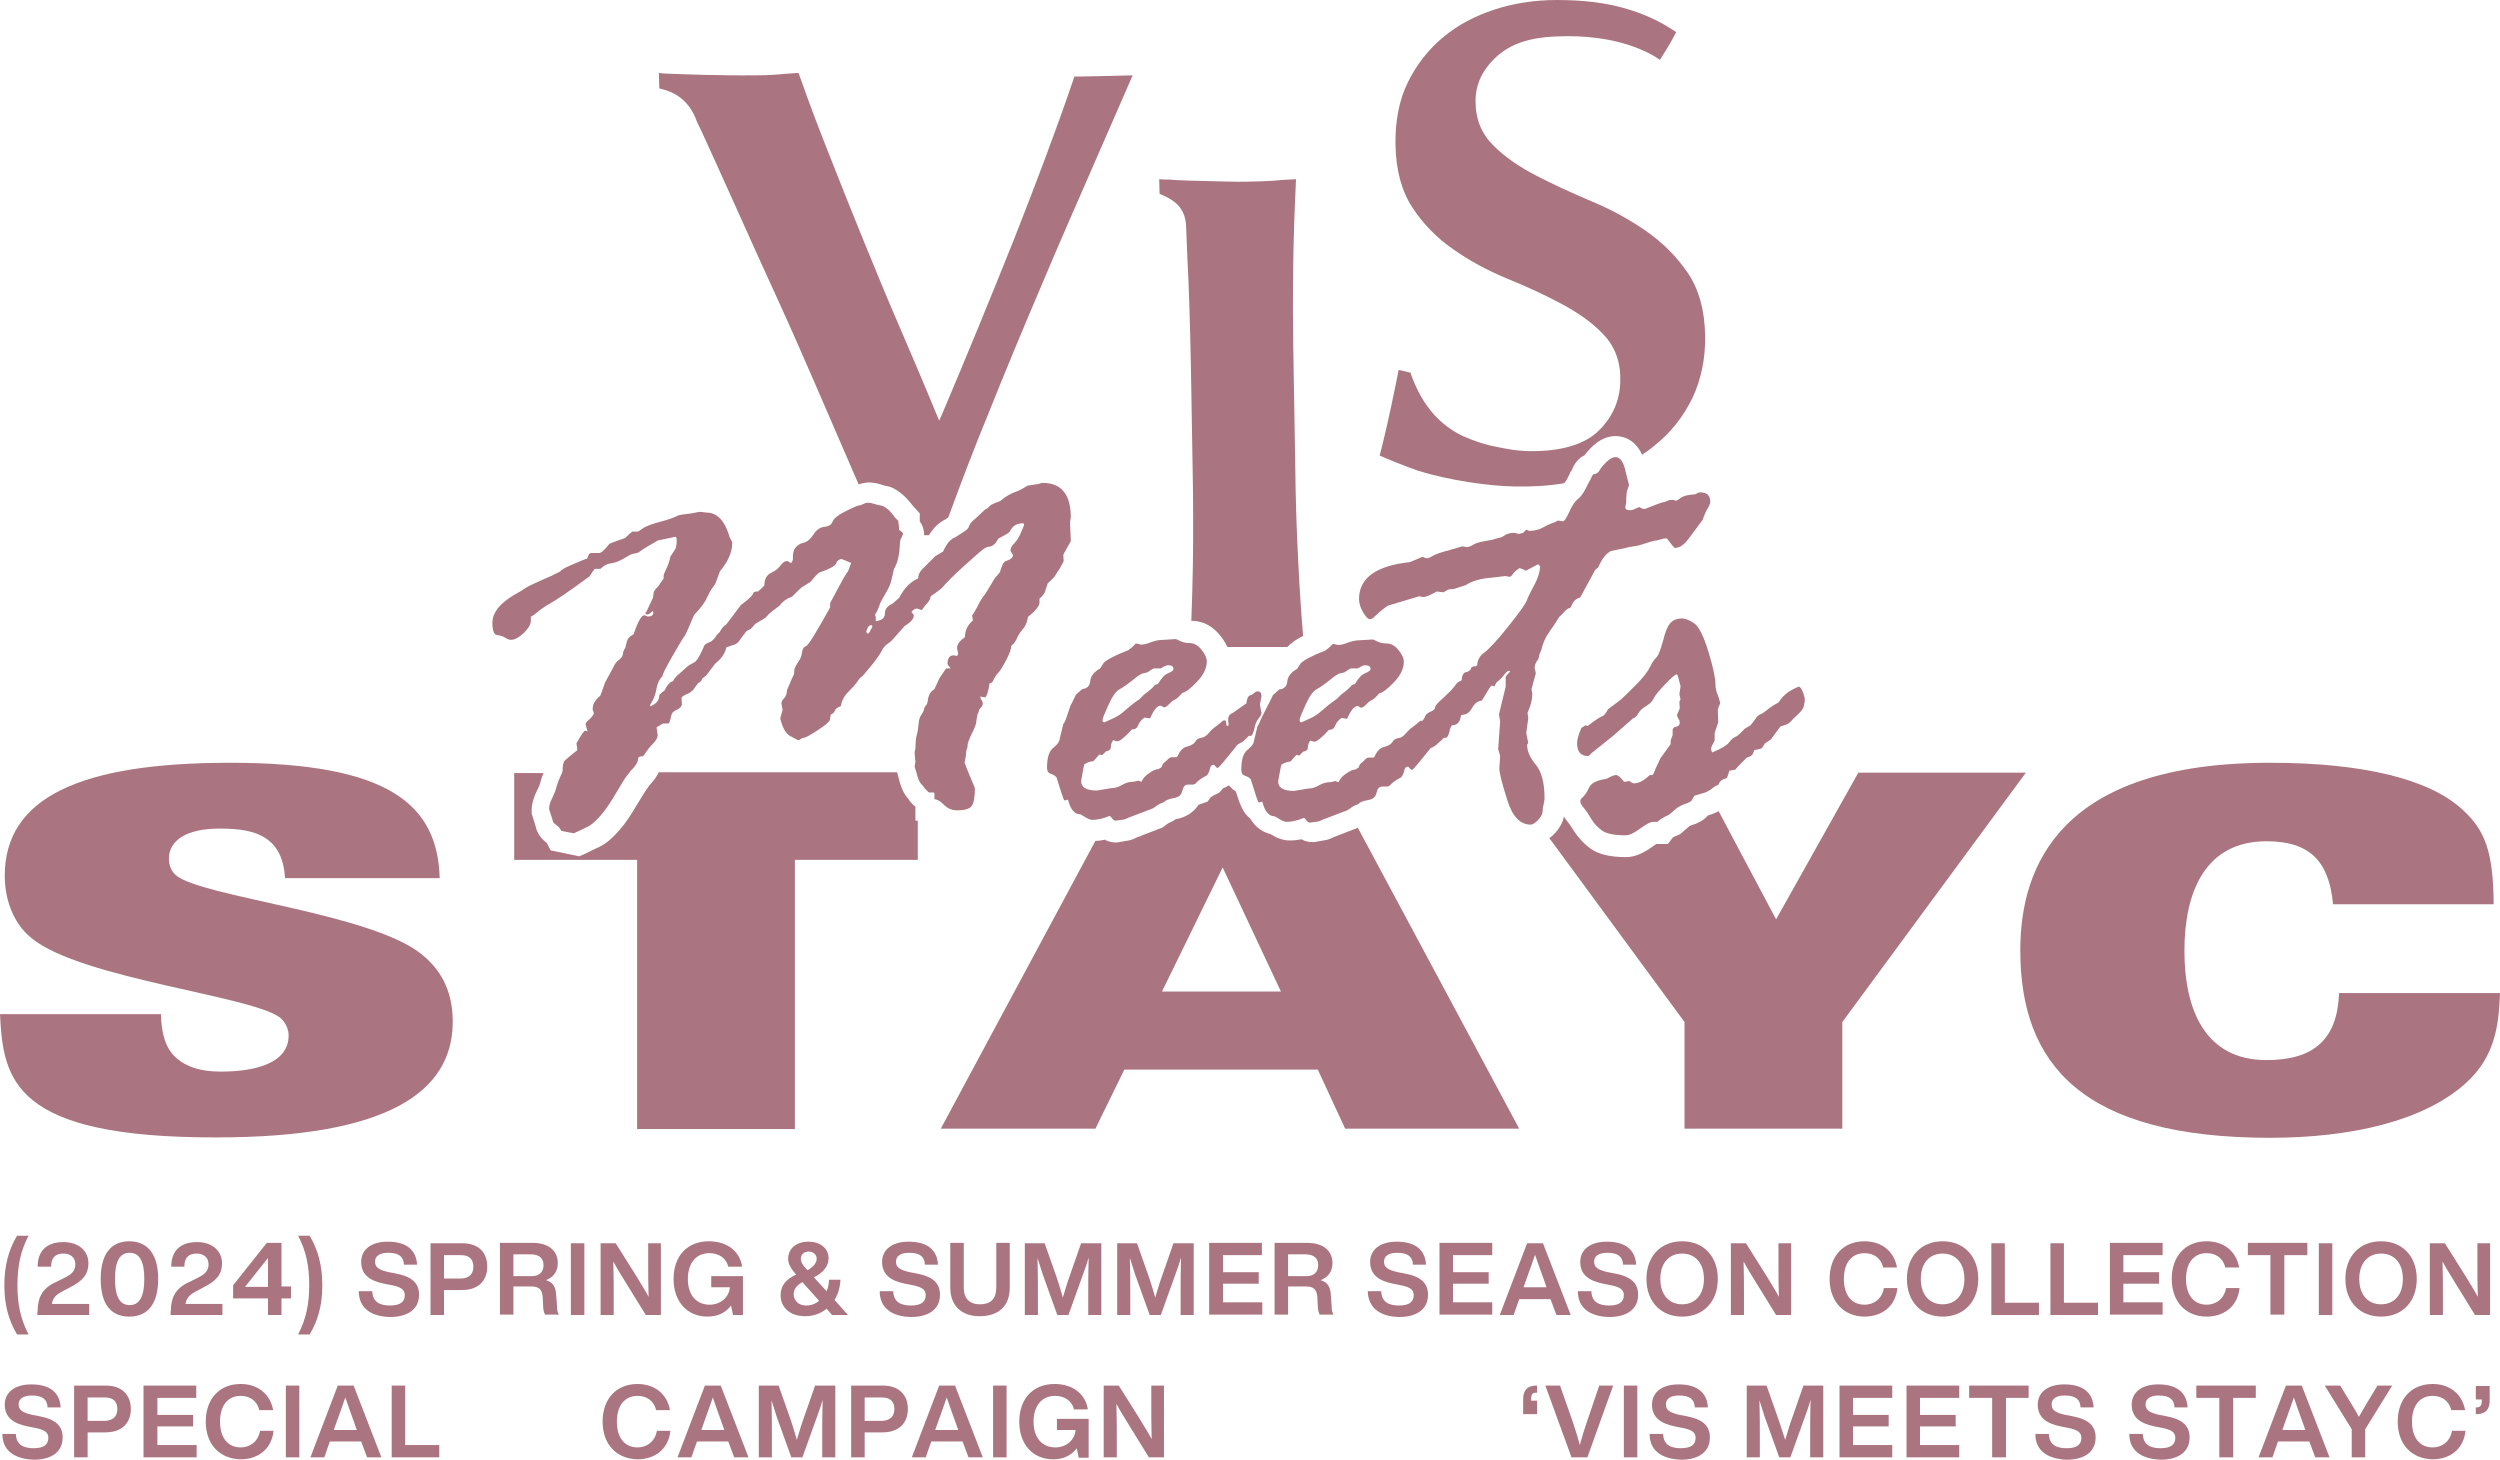 <?xml version="1.0" encoding="UTF-8"?><svg id="_レイヤー_2" xmlns="http://www.w3.org/2000/svg" viewBox="0 0 630.6 368.2"><defs><style>.cls-1{fill:#aa7481;stroke-width:0px;}</style></defs><g id="_レイヤー_1-2"><path class="cls-1" d="M1.1,324.2c0-5,1.1-9,3.2-12.5h2.9c-2,3.8-2.8,7.6-2.8,12.5s.8,8.5,2.8,12.4h-2.9c-2.1-3.5-3.2-7.4-3.2-12.4Z"/><path class="cls-1" d="M22.5,328.8v2.9h-13.1l.1-1.3c.1-2.4.6-5.3,4.8-7.1l1.8-.9c2.1-1,2.9-1.9,2.9-3.5s-1.1-2.7-3-2.7c-2,0-3.1,1-3.1,3.3h-3.4c0-3.8,2.1-6.2,6.5-6.2,3.9,0,6.3,2.3,6.3,5.3s-1.6,4.6-4.8,6.2l-1.7.9c-1.7.9-2.5,1.7-2.7,3.2h9.4v-.1Z"/><path class="cls-1" d="M25.4,322.6c0-6,2.4-9.5,7.2-9.5s7.3,3.5,7.3,9.5-2.4,9.5-7.3,9.5-7.2-3.5-7.2-9.5ZM36.4,322.6c0-4.6-1.3-6.6-3.7-6.6s-3.7,2-3.7,6.6,1.3,6.6,3.7,6.6,3.7-2,3.7-6.6Z"/><path class="cls-1" d="M56.1,328.8v2.9h-13.1l.1-1.3c.1-2.4.6-5.3,4.8-7.1l1.8-.9c2.1-1,2.9-1.9,2.9-3.5s-1.1-2.7-3-2.7c-2,0-3.1,1-3.1,3.3h-3.3c0-3.8,2.1-6.2,6.5-6.2,3.9,0,6.3,2.3,6.3,5.3s-1.6,4.6-4.8,6.2l-1.7.9c-1.7.9-2.5,1.7-2.7,3.2h9.3v-.1Z"/><path class="cls-1" d="M73.4,327.5h-2.4v4.2h-3.4v-4.2h-8.8v-3.3l8.5-10.7h3.7v11h2.4v3ZM61.8,324.6h5.8v-7.3l-5.8,7.3Z"/><path class="cls-1" d="M78,324.2c0-4.9-.8-8.7-2.8-12.5h2.9c2.1,3.5,3.2,7.5,3.2,12.5s-1.1,8.9-3.2,12.4h-2.9c2-3.9,2.8-7.6,2.8-12.4Z"/><path class="cls-1" d="M90.5,325.7h3.4c.1,2.8,2,3.6,4.5,3.6s3.7-.9,3.7-2.6c0-1.4-.9-2.1-3.7-2.6l-1.5-.3c-3.5-.7-5.8-2.2-5.8-5.5,0-3,2.4-5.1,6.7-5.1,5.1,0,7.2,2.4,7.4,5.8h-3.3c-.1-1.9-1.1-3-4-3-2.2,0-3.3.9-3.3,2.2,0,1.4.8,2.1,3.5,2.7l1.6.3c4.3.8,6,2.5,6,5.4,0,3.6-2.8,5.6-7.3,5.6-5-.1-7.9-2.4-7.9-6.5Z"/><path class="cls-1" d="M122.9,319.5c0,3.5-2.2,5.9-6.4,5.9h-4.5v6.3h-3.4v-18.1h8c4.1,0,6.3,2.3,6.3,5.9ZM119.4,319.5c0-1.9-1.1-2.9-3.1-2.9h-4.3v5.9h4.4c2-.1,3-1.2,3-3Z"/><path class="cls-1" d="M141,331.6h-3.5c-.3-.5-.5-1.3-.5-2.2l-.1-2c-.1-2.3-1.1-2.9-2.9-2.9h-4.5v7.1h-3.4v-18.1h8.2c4.2,0,6.4,2.1,6.4,5.1,0,2.1-1.1,3.6-3,4.3,2,.6,2.5,2,2.6,3.9l.2,2.7c0,.8.1,1.6.5,2.1ZM134.1,321.9c1.9,0,3-1,3-2.8s-1.2-2.7-3.2-2.7h-4.4v5.5h4.6Z"/><path class="cls-1" d="M144,313.6h3.4v18.1h-3.4v-18.1Z"/><path class="cls-1" d="M166.7,313.6v18.1h-3.8l-5-8.1c-1.1-1.8-2.3-3.7-3.2-5.4.1,3.2.1,6.1.1,8.8v4.7h-3.3v-18.1h3.8l5.1,8.1c1,1.7,2.3,3.7,3.2,5.4-.1-3.2-.1-6.1-.1-8.8v-4.7h3.2Z"/><path class="cls-1" d="M187.4,321.9v9.8h-2.5l-.5-2.4c-1.3,1.8-3.4,2.8-5.9,2.8-5.2,0-8.6-3.8-8.6-9.5s3.4-9.5,8.9-9.5c4.6,0,7.8,2.5,8.4,6.4h-3.5c-.5-2.1-2.3-3.4-4.8-3.4-3.3,0-5.4,2.5-5.4,6.5s2.1,6.5,5.5,6.5c2.7,0,4.9-1.8,5.1-4.4h-4.7v-2.8h8Z"/><path class="cls-1" d="M209.8,331.6l-1.3-1.5c-1.4,1.2-3.3,1.9-5.4,1.9-3.9,0-6.2-2.3-6.2-5.3,0-2.5,1.4-4,3.9-5.2-1.3-1.6-2-2.6-2-4,0-2.4,1.9-4.3,5.1-4.3,2.9,0,5.1,1.6,5.1,4.2,0,1.9-1.3,3.6-3.7,4.8l3.2,3.5c.4-.9.6-1.9.6-2.9h2.9c-.1,1.9-.6,3.6-1.5,5.1l3.4,3.8h-4.1v-.1ZM206.6,328.1l-4.2-4.7c-1.4.8-2.2,1.7-2.2,3.1s1.1,2.8,3.1,2.8c1.3,0,2.4-.4,3.3-1.2ZM202,317.5c0,.8.5,1.7,1.6,2.8l.1.1c1.5-.9,2.3-1.8,2.3-2.9,0-1-.8-1.8-2-1.8-1.1,0-2,.7-2,1.8Z"/><path class="cls-1" d="M221.9,325.7h3.4c.1,2.8,2,3.6,4.5,3.6s3.7-.9,3.7-2.6c0-1.4-.9-2.1-3.7-2.6l-1.5-.3c-3.5-.7-5.8-2.2-5.8-5.5,0-3,2.4-5.1,6.7-5.1,5.1,0,7.2,2.4,7.4,5.8h-3.3c-.1-1.9-1.1-3-4-3-2.2,0-3.3.9-3.3,2.2,0,1.4.8,2.1,3.5,2.7l1.6.3c4.3.8,6,2.5,6,5.4,0,3.6-2.8,5.6-7.3,5.6-5-.1-7.9-2.4-7.9-6.5Z"/><path class="cls-1" d="M239.7,324.8v-11.3h3.4v11.3c0,2.8,1.5,4.2,4.1,4.2s4.1-1.3,4.1-4.2v-11.3h3.4v11.3c0,4.7-2.9,7.2-7.6,7.2-4.4,0-7.4-2.5-7.4-7.2Z"/><path class="cls-1" d="M277.8,313.6v18.1h-3.3v-5.5c0-2.7,0-5.7.1-9-.4,1.4-.8,2.6-1.4,4.2l-3.7,10.3h-2.8l-3.7-10.3c-.5-1.5-.9-2.8-1.3-4.1.1,3.3.1,6.2.1,8.9v5.5h-3.3v-18.1h5l3.1,8.8c.5,1.6,1.1,3.4,1.5,4.9.5-1.6,1-3.5,1.6-5.1l3-8.6h5.1Z"/><path class="cls-1" d="M301.1,313.6v18.1h-3.3v-5.5c0-2.7,0-5.7.1-9-.4,1.4-.8,2.6-1.4,4.2l-3.7,10.3h-2.8l-3.7-10.3c-.5-1.5-.9-2.8-1.3-4.1.1,3.3.1,6.2.1,8.9v5.5h-3.3v-18.1h5l3.1,8.8c.5,1.6,1.1,3.4,1.5,4.9.5-1.6,1-3.5,1.6-5.1l3-8.6h5.1Z"/><path class="cls-1" d="M308.5,316.6v4.3h9v2.9h-9v4.7h9.9v3.1h-13.4v-18.1h13.3v3.1h-9.8Z"/><path class="cls-1" d="M336.4,331.6h-3.5c-.3-.5-.5-1.3-.5-2.2l-.1-2c-.1-2.3-1.1-2.9-2.9-2.9h-4.5v7.1h-3.4v-18.1h8.2c4.2,0,6.4,2.1,6.4,5.1,0,2.1-1.1,3.6-3,4.3,2,.6,2.5,2,2.6,3.9l.2,2.7c0,.8.1,1.6.5,2.1ZM329.5,321.9c1.9,0,3-1,3-2.8s-1.2-2.7-3.2-2.7h-4.4v5.5h4.6Z"/><path class="cls-1" d="M345,325.7h3.4c.1,2.8,2,3.6,4.5,3.6s3.7-.9,3.7-2.6c0-1.4-.9-2.1-3.7-2.6l-1.5-.3c-3.5-.7-5.8-2.2-5.8-5.5,0-3,2.4-5.1,6.7-5.1,5.1,0,7.2,2.4,7.4,5.8h-3.3c-.1-1.9-1.1-3-4-3-2.2,0-3.3.9-3.3,2.2,0,1.4.8,2.1,3.5,2.7l1.6.3c4.3.8,6,2.5,6,5.4,0,3.6-2.8,5.6-7.3,5.6-4.9-.1-7.8-2.4-7.9-6.5Z"/><path class="cls-1" d="M366.5,316.6v4.3h9v2.9h-9v4.7h9.9v3.1h-13.3v-18.1h13.3v3.1h-9.9Z"/><path class="cls-1" d="M391.1,327.7h-7.9l-1.4,4h-3.5l6.9-18.1h4l7,18.1h-3.6l-1.5-4ZM390.1,324.7l-.7-2c-.6-1.7-1.5-4.1-2.2-6.2-.7,2.1-1.6,4.5-2.2,6.2l-.7,2h5.8Z"/><path class="cls-1" d="M398,325.7h3.4c.1,2.8,2,3.6,4.5,3.6s3.7-.9,3.7-2.6c0-1.4-.9-2.1-3.7-2.6l-1.5-.3c-3.5-.7-5.8-2.2-5.8-5.5,0-3,2.4-5.1,6.7-5.1,5.1,0,7.2,2.4,7.4,5.8h-3.3c-.1-1.9-1.1-3-4-3-2.2,0-3.3.9-3.3,2.2,0,1.4.8,2.1,3.5,2.7l1.6.3c4.3.8,6,2.5,6,5.4,0,3.6-2.8,5.6-7.3,5.6-5-.1-7.9-2.4-7.9-6.5Z"/><path class="cls-1" d="M415.3,322.6c0-5.7,3.6-9.5,9-9.5s9,3.8,9,9.5-3.6,9.5-9,9.5-9-3.8-9-9.5ZM429.8,322.6c0-4-2.2-6.4-5.5-6.4s-5.5,2.4-5.5,6.4,2.2,6.4,5.5,6.4,5.5-2.4,5.5-6.4Z"/><path class="cls-1" d="M451.8,313.6v18.1h-3.8l-5-8.1c-1.1-1.8-2.3-3.7-3.2-5.4.1,3.2.1,6.1.1,8.8v4.7h-3.3v-18.1h3.8l5.1,8.1c1,1.7,2.3,3.7,3.2,5.4-.1-3.2-.1-6.1-.1-8.8v-4.7h3.2Z"/><path class="cls-1" d="M461.5,322.6c0-5.8,3.5-9.5,8.8-9.5,4,0,7.4,2.2,8.2,6.6h-3.5c-.6-2.5-2.5-3.6-4.7-3.6-3.2,0-5.2,2.4-5.2,6.5s2,6.5,5.2,6.5c2.3,0,4.4-1.4,4.9-4.2h3.4c-.5,4.8-4.1,7.2-8.3,7.2-5.1,0-8.8-3.7-8.8-9.5Z"/><path class="cls-1" d="M481,322.6c0-5.7,3.6-9.5,9-9.5s9,3.8,9,9.5-3.6,9.5-9,9.5-9-3.8-9-9.5ZM495.5,322.6c0-4-2.2-6.4-5.5-6.4s-5.5,2.4-5.5,6.4,2.2,6.4,5.5,6.4,5.5-2.4,5.5-6.4Z"/><path class="cls-1" d="M514.3,328.6v3.1h-12v-18.1h3.4v15h8.6Z"/><path class="cls-1" d="M529.2,328.6v3.1h-12v-18.1h3.4v15h8.6Z"/><path class="cls-1" d="M535.6,316.6v4.3h9v2.9h-9v4.7h9.9v3.1h-13.3v-18.1h13.3v3.1h-9.9Z"/><path class="cls-1" d="M547.8,322.6c0-5.8,3.5-9.5,8.8-9.5,4,0,7.4,2.2,8.2,6.6h-3.5c-.6-2.5-2.5-3.6-4.7-3.6-3.2,0-5.2,2.4-5.2,6.5s2,6.5,5.2,6.5c2.3,0,4.4-1.4,4.9-4.2h3.4c-.5,4.8-4.1,7.2-8.3,7.2-5.2,0-8.8-3.7-8.8-9.5Z"/><path class="cls-1" d="M582,316.6h-5.8v15h-3.5v-15h-5.7v-3.1h15v3.1Z"/><path class="cls-1" d="M584.9,313.6h3.4v18.1h-3.4v-18.1Z"/><path class="cls-1" d="M591.6,322.6c0-5.7,3.6-9.5,9-9.5s9,3.8,9,9.5-3.6,9.5-9,9.5-9-3.8-9-9.5ZM606.1,322.6c0-4-2.2-6.4-5.5-6.4s-5.5,2.4-5.5,6.4,2.2,6.4,5.5,6.4,5.5-2.4,5.5-6.4Z"/><path class="cls-1" d="M628.1,313.6v18.1h-3.8l-5-8.1c-1.1-1.8-2.3-3.7-3.2-5.4.1,3.2.1,6.1.1,8.8v4.7h-3.3v-18.1h3.8l5.1,8.1c1,1.7,2.3,3.7,3.2,5.4-.1-3.2-.1-6.1-.1-8.8v-4.7h3.2Z"/><path class="cls-1" d="M.6,361.7h3.4c.1,2.8,2,3.6,4.5,3.6s3.7-.9,3.7-2.6c0-1.4-.9-2.1-3.7-2.6l-1.5-.3c-3.5-.7-5.8-2.2-5.8-5.5,0-3,2.4-5.1,6.7-5.1,5.1,0,7.2,2.4,7.4,5.8h-3.3c-.1-1.9-1.1-3-4-3-2.2,0-3.3.9-3.3,2.2,0,1.4.8,2.1,3.5,2.7l1.6.3c4.3.8,6,2.5,6,5.4,0,3.6-2.8,5.6-7.3,5.6-5-.2-7.9-2.4-7.9-6.5Z"/><path class="cls-1" d="M33,355.4c0,3.5-2.2,5.9-6.4,5.9h-4.5v6.3h-3.4v-18.1h8c4.1,0,6.3,2.4,6.3,5.9ZM29.6,355.4c0-1.9-1.1-2.9-3.1-2.9h-4.4v5.9h4.4c2-.1,3.1-1.1,3.1-3Z"/><path class="cls-1" d="M39.7,352.6v4.3h9v2.9h-9v4.7h9.9v3.1h-13.4v-18.1h13.3v3.1h-9.8Z"/><path class="cls-1" d="M51.9,358.6c0-5.8,3.5-9.5,8.8-9.5,4,0,7.4,2.2,8.2,6.6h-3.5c-.6-2.5-2.5-3.6-4.7-3.6-3.2,0-5.2,2.4-5.2,6.5s2,6.5,5.2,6.5c2.3,0,4.4-1.4,4.9-4.2h3.4c-.5,4.8-4.1,7.2-8.3,7.2-5.2-.1-8.8-3.7-8.8-9.5Z"/><path class="cls-1" d="M72.1,349.5h3.4v18.1h-3.4v-18.1Z"/><path class="cls-1" d="M91.1,363.6h-7.9l-1.4,4h-3.5l6.9-18.1h4l7,18.1h-3.6l-1.5-4ZM90,360.7l-.7-2c-.6-1.7-1.5-4.1-2.2-6.2-.7,2.1-1.6,4.5-2.2,6.2l-.7,2h5.8Z"/><path class="cls-1" d="M110.8,364.5v3.1h-12v-18.1h3.4v15h8.6Z"/><path class="cls-1" d="M152,358.6c0-5.8,3.5-9.5,8.8-9.5,4,0,7.4,2.2,8.2,6.6h-3.5c-.6-2.5-2.5-3.6-4.7-3.6-3.2,0-5.2,2.4-5.2,6.5s2,6.5,5.2,6.5c2.3,0,4.4-1.4,4.9-4.2h3.4c-.5,4.8-4.1,7.2-8.3,7.2-5.2-.1-8.8-3.7-8.8-9.5Z"/><path class="cls-1" d="M183.7,363.6h-7.9l-1.4,4h-3.5l6.9-18.1h4l7,18.1h-3.6l-1.5-4ZM182.7,360.7l-.7-2c-.6-1.7-1.5-4.1-2.2-6.2-.7,2.1-1.6,4.5-2.2,6.2l-.7,2h5.8Z"/><path class="cls-1" d="M210.7,349.5v18.1h-3.3v-5.5c0-2.7,0-5.7.1-9-.4,1.4-.8,2.6-1.4,4.2l-3.7,10.3h-2.8l-3.7-10.3c-.5-1.5-.9-2.8-1.3-4.1.1,3.3.1,6.2.1,8.9v5.5h-3.3v-18.1h5l3.1,8.8c.5,1.6,1.1,3.4,1.5,4.9.5-1.6,1-3.5,1.6-5.1l3-8.6h5.1Z"/><path class="cls-1" d="M229,355.4c0,3.5-2.2,5.9-6.4,5.9h-4.5v6.3h-3.4v-18.1h8c4.1,0,6.3,2.4,6.3,5.9ZM225.6,355.4c0-1.9-1.1-2.9-3.1-2.9h-4.4v5.9h4.4c2-.1,3.1-1.1,3.1-3Z"/><path class="cls-1" d="M242.8,363.6h-7.9l-1.4,4h-3.5l6.9-18.1h4l7,18.1h-3.6l-1.5-4ZM241.7,360.7l-.7-2c-.6-1.7-1.5-4.1-2.2-6.2-.7,2.1-1.6,4.5-2.2,6.2l-.7,2h5.8Z"/><path class="cls-1" d="M250.5,349.5h3.4v18.1h-3.4v-18.1Z"/><path class="cls-1" d="M274.6,357.9v9.8h-2.5l-.5-2.4c-1.3,1.8-3.4,2.8-5.9,2.8-5.2,0-8.6-3.8-8.6-9.5s3.4-9.5,8.9-9.5c4.6,0,7.8,2.5,8.4,6.4h-3.5c-.5-2.1-2.3-3.4-4.8-3.4-3.3,0-5.4,2.5-5.4,6.5s2.1,6.5,5.5,6.5c2.7,0,4.9-1.8,5.1-4.4h-4.7v-2.8h8Z"/><path class="cls-1" d="M293.6,349.5v18.1h-3.8l-5-8.1c-1.1-1.8-2.3-3.7-3.2-5.4.1,3.2.1,6.1.1,8.8v4.7h-3.3v-18.1h3.8l5.1,8.1c1,1.7,2.3,3.7,3.2,5.4-.1-3.2-.1-6.1-.1-8.8v-4.7h3.2Z"/><path class="cls-1" d="M386.2,352.9v.4h1.5v3.4h-3.5v-3.7c0-2.4,1.1-3.4,3.1-3.5h.4v1.8h-.4c-.8,0-1.1.6-1.1,1.6Z"/><path class="cls-1" d="M406.9,349.5l-6.5,18.1h-4l-6.6-18.1h3.7l3.3,9.4c.6,1.8,1.2,3.7,1.7,5.6.5-1.9,1.1-3.9,1.7-5.6l3.2-9.4h3.5Z"/><path class="cls-1" d="M409.6,349.5h3.4v18.1h-3.4v-18.1Z"/><path class="cls-1" d="M416.1,361.7h3.4c.1,2.8,2,3.6,4.5,3.6s3.7-.9,3.7-2.6c0-1.4-.9-2.1-3.7-2.6l-1.5-.3c-3.5-.7-5.8-2.2-5.8-5.5,0-3,2.4-5.1,6.7-5.1,5.1,0,7.2,2.4,7.4,5.8h-3.3c-.1-1.9-1.1-3-4-3-2.2,0-3.3.9-3.3,2.2,0,1.4.8,2.1,3.5,2.7l1.6.3c4.3.8,6,2.5,6,5.4,0,3.6-2.8,5.6-7.3,5.6-5-.2-7.9-2.4-7.9-6.5Z"/><path class="cls-1" d="M459.9,349.5v18.1h-3.3v-5.5c0-2.7,0-5.7.1-9-.4,1.4-.8,2.6-1.4,4.2l-3.7,10.3h-2.8l-3.7-10.3c-.5-1.5-.9-2.8-1.3-4.1.1,3.3.1,6.2.1,8.9v5.5h-3.3v-18.1h5l3.1,8.8c.5,1.6,1.1,3.4,1.6,4.9.5-1.6,1-3.5,1.6-5.1l3-8.6h5Z"/><path class="cls-1" d="M467.4,352.6v4.3h9v2.9h-9v4.7h9.9v3.1h-13.3v-18.1h13.3v3.1h-9.9Z"/><path class="cls-1" d="M484.3,352.6v4.3h9v2.9h-9v4.7h9.9v3.1h-13.3v-18.1h13.3v3.1h-9.9Z"/><path class="cls-1" d="M511.8,352.6h-5.8v15h-3.5v-15h-5.8v-3.1h15v3.1h.1Z"/><path class="cls-1" d="M513.4,361.7h3.4c.1,2.8,2,3.6,4.5,3.6s3.7-.9,3.7-2.6c0-1.4-.9-2.1-3.7-2.6l-1.5-.3c-3.5-.7-5.8-2.2-5.8-5.5,0-3,2.4-5.1,6.7-5.1,5.1,0,7.2,2.4,7.4,5.8h-3.3c-.1-1.9-1.1-3-4-3-2.2,0-3.3.9-3.3,2.2,0,1.4.8,2.1,3.5,2.7l1.6.3c4.3.8,6,2.5,6,5.4,0,3.6-2.8,5.6-7.3,5.6-5-.2-7.9-2.4-7.9-6.5Z"/><path class="cls-1" d="M537.1,361.7h3.4c.1,2.8,2,3.6,4.5,3.6s3.7-.9,3.7-2.6c0-1.4-.9-2.1-3.7-2.6l-1.5-.3c-3.5-.7-5.8-2.2-5.8-5.5,0-3,2.4-5.1,6.7-5.1,5.1,0,7.2,2.4,7.4,5.8h-3.3c-.1-1.9-1.1-3-4-3-2.2,0-3.3.9-3.3,2.2,0,1.4.8,2.1,3.5,2.7l1.6.3c4.3.8,6,2.5,6,5.4,0,3.6-2.8,5.6-7.3,5.6-5-.2-7.9-2.4-7.9-6.5Z"/><path class="cls-1" d="M569.1,352.6h-5.8v15h-3.5v-15h-5.8v-3.1h15v3.1h.1Z"/><path class="cls-1" d="M582.5,363.6h-7.9l-1.4,4h-3.5l6.9-18.1h4l7,18.1h-3.6l-1.5-4ZM581.5,360.7l-.7-2c-.6-1.7-1.5-4.1-2.2-6.2-.7,2.1-1.6,4.5-2.2,6.2l-.7,2h5.8Z"/><path class="cls-1" d="M603.4,349.5l-6.8,11v7.1h-3.4v-7.1l-6.8-11h3.9l2,3.3c.9,1.5,1.9,3,2.7,4.6.9-1.6,1.8-3.1,2.7-4.6l2-3.3h3.7Z"/><path class="cls-1" d="M604.8,358.6c0-5.8,3.5-9.5,8.8-9.5,4,0,7.4,2.2,8.2,6.6h-3.5c-.6-2.5-2.5-3.6-4.7-3.6-3.2,0-5.2,2.4-5.2,6.5s2,6.5,5.2,6.5c2.3,0,4.4-1.4,4.9-4.2h3.4c-.5,4.8-4.1,7.2-8.3,7.2-5.2-.1-8.8-3.7-8.8-9.5Z"/><path class="cls-1" d="M628,349.5v3.7c0,2.4-1.1,3.4-3.1,3.5h-.4v-1.7h.4c.8-.1,1.1-.6,1.1-1.6v-.4h-1.5v-3.4h3.5v-.1Z"/><path class="cls-1" d="M40.6,255.8c.1,5,1.2,8.6,3.7,10.9,2.6,2.4,6.2,3.6,11.4,3.6,8.2,0,17.1-1.9,17.1-9.1,0-1.6-.7-3-1.7-4.1-5.4-5.7-50.5-10-63.2-20.5-5.1-4.2-6.7-10.6-6.7-15.7,0-19.7,19-28.5,56.8-28.5,40.2,0,52.4,10.6,52.9,29.1h-39c-.3-5-2-8.1-4.8-10-2.7-1.9-6.7-2.5-11.7-2.5-8.4,0-12.8,3-12.8,7.6,0,1.4.5,3.1,1.7,4.1,6.2,5.6,49.9,9.6,62.4,20.3,3.7,3.1,7.5,8,7.5,16.7,0,17.8-16.5,29.2-59.6,29.2-51.3.1-53.8-14.5-54.6-31.1h40.6Z"/><path class="cls-1" d="M588.5,228.2c-1-11.1-6-16-16.8-16-15.4,0-20.7,12.7-20.7,27.6s5.2,27.6,20.7,27.6c12,0,17.9-5.3,18.3-16.9h40.6c-.3,8.1-1.2,15.9-8.5,22.6-10.6,9.7-29.2,13.9-49.5,13.9-47.4,0-63-18.5-63-47.3,0-21.3,10.1-47.3,63-47.3,23.7,0,40.2,4.2,48.4,11.7,5.9,5.3,7.9,10.8,8,24h-40.5v.1Z"/><path class="cls-1" d="M266.1,145.3c.1-.2.5-.9,1.2-1.9.6-1.1,1-1.7,1-1.9l-.1-1.5c0-.1.6-1.3,1.9-3.5l-.2-4.7.2-1.3c0-5.8-2.4-8.7-7.1-8.7-.2,0-.6.1-1.2.3l-2.6.4c-1.3.8-2.4,1.4-3.4,1.7-1,.4-2.1,1-3.4,2.1l-.6.3c-.7.2-1.3.5-1.9.8l-.8.8-.6.3c-1.3,1.2-2.2,2.1-2.9,2.7-.7.5-1,1.1-1.2,1.6-.1.5-.7,1-1.7,1.6l-1.7,1.1c-1.2.4-2.2,1.6-3.1,3.6l-2,1.2-2.9,2.9c-1,.9-1.4,1.8-1.4,2.7-1.9.8-3.5,2.4-4.8,4.9l-1.7,1.5c-1.3.5-1.9,1.4-1.9,2.5s-.8,1.7-2.3,1.9v-1.1l-.2-.5c.6-1,.9-1.7,1.1-2.3.1-.6.7-1.6,1.5-3,.9-1.4,1.4-2.7,1.6-3.7l.6-2.6c.2-.3.4-.7.5-1,.2-.4.3-.7.4-1.1.1-.4.2-.8.3-1.3s.1-.9.2-1.5c0-.5.1-1,.1-1.5s.1-1,.3-1.3l.5-1.1c0-.3-.3-.6-1-1v-.6l-.2-1.4v-.3l-.8-.8c-1-1.5-2.1-2.5-3.2-3l-1.4-.3c-1-.3-1.7-.5-2.2-.5-.4,0-.8.1-1.2.3-.4.2-.8.4-1.2.4-.5.1-1.6.6-3.4,1.5-1.8.9-2.9,1.8-3.2,2.6s-1,1.2-2.1,1.3c-1,.1-1.9.7-2.7,1.9s-1.6,1.9-2.5,2.1c-.9.2-1.5.6-2,1.2-.5.6-.7,1.4-.7,2.3v.8c-.2.5-.3.8-.5.8h-.1c-.4-.3-.7-.5-.8-.5-.6,0-1.2.4-1.7,1.1-.5.7-1.3,1.4-2.4,1.9-1.1.5-1.7,1.6-1.7,3.2-.3.3-.8.8-1.6,1.5h-.5l-.6.2c-.2.8-1.3,1.8-3.2,3.2l-3.7,4.9c-.2.1-.6.4-1.1,1l-.6,1c-.3.2-.7.6-1.1,1.3-.5.6-1,1.1-1.7,1.3-.7.3-1.1.6-1.2,1.1-1,2.3-1.8,3.7-2.6,4-.8.4-1.3.7-1.6,1s-1,.9-1.9,1.7c-1,.8-1.5,1.5-1.6,1.9-.5.1-1,.5-1.6,1.3l-.6,1.1c-.9.6-1.3,1.1-1.3,1.2,0,1.3-.8,2.2-2.4,2.8l.2-.6c.8-1.2,1.3-2.6,1.5-4,.3-1.4.8-2.4,1.5-3,0-.5.8-2.1,2.4-4.9,1.6-2.8,2.6-4.4,2.9-4.9.4-.4.8-1.3,1.4-2.7.6-1.4,1-2.4,1.3-3,1.8-1.9,2.8-3.3,3.2-4.3.4-.9.9-1.8,1.4-2.5s.8-1.1.8-1.2l1.1-3c2.1-2.5,3.1-4.9,3.1-7.1,0-.2-.1-.6-.4-1-.3-.5-.4-.8-.4-1-1.2-3.8-3.1-5.7-5.7-5.7l-1.7-.2-2.1.4c-1.9.2-3,.4-3.3.5-.7.4-2.2,1-4.5,1.6s-3.8,1.2-4.5,1.7-1.1.8-1.2.8h-1.4c-.3.2-.8.6-1.5,1.3l-.3.3c-2.6.9-3.9,1.4-4,1.5-1.2,1.5-2,2.3-2.6,2.3h-2l-.5.2-.5,1.2c-.4.1-.9.3-1.6.6-.7.3-1.6.7-2.8,1.2s-2,1-2.5,1.5l-2.2,1.1c-3.9,1.7-6.1,2.7-6.7,3.2-.6.4-1.2.8-1.8,1.1-4.2,2.3-6.3,4.8-6.3,7.5,0,1.9.4,3,1.2,3.1.8.1,1.5.3,2.1.7s1.1.5,1.4.5c.9,0,2-.6,3.2-1.7,1.2-1.2,1.8-2.2,1.8-3.1v-1c.5-.3,1.1-.7,1.8-1.3s1.7-1.3,3.1-2.1c1.4-.8,4.6-2.9,9.6-6.6.2,0,.3-.2.5-.5.2-.4.6-.9,1.1-1.6h1.4l.3-.2c.7-.7,1.5-1.1,2.4-1.2.9-.1,2-.5,3.2-1.2s1.9-1.1,2-1.1l1.7-.4c1-.8,2.7-1.8,5-3.1l4.4-.9c.2,0,.3.4.3,1.2,0,.5-.1,1.1-.3,1.8l-1.3,2c-.2,1-.5,2-1,3s-.7,1.6-.7,1.7v.8l-1.3,1.9c-.6.6-1,1.1-1.2,1.5l-.2,1.5-1.7,3.6c-.2.1-.2.2-.2.3,0,.2.2.3.5.3s.8-.3,1.2-.8c.2,0,.3.1.3.3,0,.6-.4,1-1.2,1h-.3c-.4-.2-.6-.3-.8-.3-.7,0-1.6,1.6-2.7,4.8-1,.5-1.5,1.1-1.7,1.9-.2.8-.3,1.3-.4,1.6s-.1.2-.1,0c-.3.6-.5,1.1-.5,1.6-.1.5-.4.9-.9,1.3-.6.4-1.1,1-1.6,2.1l-2,3.7c-.6,1.8-1,2.9-1.2,3.3-1.3,1.1-1.9,2.1-1.9,3.2v.3l.3,1c-.3.6-.7,1.1-1.3,1.6s-.8.8-.8,1.1l.5,1.8c-.3-.1-.5-.2-.6-.2-.3,0-1,1.1-2.2,3.2l.2,1.4v.2c0,.2-.1.3-.2.3-1.5,1.2-2.5,2-2.9,2.4s-.6,1.3-.6,2.7c0,.1-.2.7-.7,1.7-.5,1.1-.7,1.9-.9,2.5-.1.6-.5,1.5-1,2.6-.6,1.1-.8,2-.8,2.8l.9,2.8c0,.4.3.8.9,1.2.6.4,1,.9,1.3,1.5l3.1.6c1.2-.5,2.3-1.1,3.4-1.6,1.1-.5,2.2-1.5,3.5-3s2.6-3.5,4-5.9,2.3-3.8,2.6-4.1l.9-1.2c1.3-1.2,1.9-2.3,1.9-3.3l.5-.3h.5c.2,0,.5-.3.9-1,.4-.6,1-1.4,1.8-2.2s1.2-1.6,1.2-2.2l-.3-1.9c.1-.1.2-.2.3-.2.8-.5,1.3-.8,1.4-.8h1.4c.3-.6.5-1.3.6-1.9.1-.6.4-1,.9-1.3,1.2-.5,1.8-1.1,1.8-1.7l-.1-1.5c0-.3.7-.8,2-1.3l.9-.7c.2-.3.6-.9,1.3-1.8.5-.2.9-.6,1-1.1.3-.2.6-.5,1.1-.9l2.2-2.9c1.6-1.3,2.5-2.6,2.8-4.1l1.7-.6c.6-.1,1.2-.5,1.6-1.1.4-.6,1-1.4,1.8-2.4l1.1-.6,1.2-1.3c1.6-.9,2.6-1.5,2.8-1.8s.6-.7,1.2-1.2l2-1.5c.9-1.2,2-1.9,3.2-2.3l1.1-1.1c.6-.6,1.1-1.1,1.4-1.3l2.1-1.3c1-1.2,1.7-2,2.3-2.4,3-1,4.4-1.9,4.4-2.8.5-.4.8-.6,1.1-.6.1,0,.9.3,2.5,1l-.7,1.9c-1,1.5-1.8,2.9-2.4,4.1l-2.2,4.1v1.1c-3.5,6.3-5.5,9.6-6.1,9.8s-.9.7-1,1.6c-.1.8-.4,1.6-.9,2.3s-.8,1.3-1,1.8l-.1,1.3c-.4.8-1,2.2-1.8,4.1,0,.8-.2,1.5-.7,2s-.7,1-.7,1.3l.3,1.7-.6,2.1c.6,2.4,1.4,3.9,2.6,4.5,1.2.6,1.8,1,2,1,.1,0,.3-.1.6-.3s.5-.3.7-.3c.5,0,1.7-.7,3.7-2s3-2.2,3-2.8c0-.5.1-.9.2-1.1l.6-.3.5-.8c0-.3.5-.6,1.4-1,.2-1.3.8-2.5,1.9-3.6,1.1-1.1,1.8-1.9,2.2-2.5s.7-1,.9-1.1c.3-.1,1.1-1.1,2.6-2.9,1.5-1.8,2.3-3.1,2.7-3.8.3-.7.8-1.3,1.5-1.8s1-.8,1.1-.9l3.2-3.6c1.5-.9,2.3-1.8,2.3-2.7,0-.1-.2-.4-.6-.8.4-.6.9-.9,1.4-.9.1,0,.5.1,1.2.4l.9-1.2c.9-.9,1.3-1.6,1.3-2.1,0-.2.4-.5,1.1-.9l1.7-1.3c1.2-1.4,3-3.2,5.4-5.4,2.5-2.2,4-3.6,4.8-4.2.7-.6,1.3-.9,1.8-.9s1-.3,1.6-.9l.8-1.2c2-1,2.9-1.6,2.9-1.9.6-1.2,1.6-1.9,3.2-1.9.2,0,.3.1.3.3,0,.3-.3,1-.8,2.1-.5,1.2-1.1,2.1-1.7,2.7s-.9,1.2-.9,1.6v.3c.4.6.6.9.6,1.1,0,.6-.7,1.1-2,1.5l-.5.6-.5,1.2c-.1.4-.2.7-.3.9s-.1.3-.2.3h0l-1.1,1.3-2.3,3.8c-.9,1.1-1.6,2.3-2.1,3.4-.6,1.1-1,1.8-1.3,2.1l.2,1.3c-1.4,1.2-2,2.6-2,4.2-1.3.9-2,1.8-2,2.8l.3,1.4-.3.6c-.3-.1-.6-.2-.8-.2-1.1,0-1.6.7-1.6,2.2,0,.1.3.5.8,1.1h-1.1c-.1,0-.6.8-1.7,2.4-.4.9-.8,1.8-1.3,2.8-.9.6-1.4,1.4-1.6,2.4-.1,1-.3,1.6-.6,1.8-.2.2-.4.6-.4.9-.1.4-.3.8-.7,1.4-.4.5-.6,1.3-.7,2.3-.1,1-.2,1.9-.4,2.6-.2.7-.3,1.2-.3,1.4l-.1,2.2c-.1.3-.2.8-.2,1.3l.2,2-.2,1.3.5,1.6c.3,1.2.6,2.1,1.1,2.7l.5.5c.3.5.6.9.9,1.1l.6.6h1.2l.2.2v1.5c.7,0,1.5.5,2.4,1.4s2,1.4,3.3,1.4c2,0,3.2-.4,3.7-1.1.5-.7.8-2.2.8-4.3,0-.3-.2-.8-.6-1.7-.4-.9-1.1-2.5-2-4.9.3-1.4.4-2.2.4-2.5s0-.6.2-1c.1-.3.2-.7.2-1.2.1-.5.4-1.4,1.1-2.8.7-1.4,1.1-2.4,1.1-3.2.1-.8.2-1.3.3-1.6.2-.3.3-.5.3-.8.1-.3.2-.5.5-.8s.5-.6.5-1c0-.3-.1-.6-.3-.9-.2-.3-.3-.5-.3-.6v-.3l1.2.2c.4-.3.8-1.4,1.1-3.5l.7-.3c.5-1.1,1-1.9,1.5-2.4s1.1-1.5,2-3.2,1.3-2.9,1.3-3.6c.7-.6,1.2-1.3,1.5-2.1.3-.7.8-1.4,1.4-2.1.6-.7,1.1-1.7,1.3-3.1,2-1.6,2.9-2.8,2.9-3.6v-1c.6-.5,1-1,1.3-1.5l.8-2.4c1.2-1,1.6-1.6,1.8-1.8ZM220.1,158l-.8,1.5c-.1.2-.3.3-.5.3-.1,0-.2-.2-.3-.5.3-1.1.7-1.6,1.2-1.6.2,0,.3.1.3.2v.1h.1Z"/><path class="cls-1" d="M315.4,185.7c.4-.1.7-.7,1-1.9.2-1.2.6-2,1.1-2.6s.7-1,.7-1.3l-.4-2.2.4-2.1c0-.8-.3-1.2-1-1.2-.3,0-.6.1-.8.4-.3.2-.6.5-1.1.6-.5.2-.8.9-.9,2l-3.4,2.4c-.8.3-1.2.8-1.2,1.6v.6c.1.3.1.6.1.8s-.1.3-.3.3-.3-.2-.3-.7-.1-.7-.5-.7c-.2,0-.4.1-.7.4-.3.3-.8.7-1.5,1.2s-1.3,1.1-1.8,1.7c-.5.6-1.1,1-1.8,1.1-.7.1-1.2.4-1.5,1-.3.5-1,.9-2,1.2-1.1.2-1.9,1.1-2.5,2.5l-.3.2h-1.1c-.4,0-.7.2-1.1.6l-.6.6c-.4.2-.7.6-.9,1.3l-.8.5c-.6,0-1.3.3-2.3,1-1,.6-1.6,1.4-2,2.2l-.8-.3c-.6.2-1.1.3-1.4.3-1,0-1.8.3-2.7.8-.8.5-1.7.8-2.7.8l-3.6.6c-2.7,0-4-.8-4-2.4,0-.1.1-.7.3-1.7.2-1,.3-1.8.5-2.5.8-.5,1.6-.8,2.3-.8l1.5-1.7.7.2,1-1c.8-.1,1.2-.5,1.2-1.1s.2-1.2.6-1.7c.6.2.9.3,1,.3.6,0,1.9-1,3.7-3,.8,0,1.3-.3,1.6-1.1.3-.7.8-1.4,1.6-1.9l1.4.2c.9-2.1,1.8-3.2,2.6-3.2.2,0,.3.1.5.2.1.1.2.2.5.2s.7-.3,1.2-.8.9-.9,1.4-1.1c.5-.2,1.1-.8,1.9-1.7.9-.2,2.2-1.2,3.8-2.9,1.6-1.7,2.4-3.4,2.4-5.1,0-.9-.5-1.9-1.4-3s-1.9-1.6-3-1.6c-.9,0-1.7-.2-2.3-.5-.6-.3-1-.5-1.2-.5l-3.2.2c-1,0-1.9.2-3,.6-1,.4-1.9.6-2.5.6l-1.2-.3c-.1,0-.2.1-.3.2-.3.4-.9.9-1.7,1.5-3.4,1.3-5.4,2.4-6.2,3.2l-.9,1.4c-1.6.9-2.4,2-2.5,3.2s-.8,1.9-2,2l-1.6,1.4c-.7,1.5-1.2,2.5-1.4,2.8l-1,3c-.3.9-.6,1.5-.8,1.6l-1,4.2c-.1.4-.6,1.1-1.6,1.9-1,.8-1.5,2.5-1.5,4.9,0,.9.3,1.4,1,1.6.6.2,1.1.5,1.4.9,1.2,3.8,1.8,5.8,2,5.8l.9-.2c.6,2.4,1.6,3.7,3.1,3.7.3.2.8.4,1.4.8.6.4,1.2.6,1.7.6.9,0,1.9-.2,2.9-.5l1.4-.5c.1,0,.3.2.6.6.3.4.6.6.9.6l2.1-.3c.1,0,.5-.1,1-.4l6.3-2.4c1.1-.8,1.8-1.2,2.1-1.3.4-.1.6-.2.7-.3.5-.5,1.3-.8,2.5-1s1.9-.8,2.1-1.8c.3-1.1.7-1.6,1.4-1.6h1.4l.5-.2c.5-.6,1.4-1.4,2.9-2.1.4-.5.7-1.1.8-1.7.1-.6.4-1,.9-1,.2,0,.3.1.3.2l.6.6c.2,0,.5-.2.8-.6.4-.4.8-.9,1.3-1.5l2.6-3.2c.3-.5.7-.8,1.2-1s1.2-.8,2.1-1.8h.4v.1ZM279.6,177.8c1-2.2,1.9-3.5,2.9-4,.9-.5,1.9-1.2,2.9-2s1.6-1.3,1.8-1.4l.9-.5,1.3-.3c.9-.6,1.5-1,1.7-1h1.7c.8-.5,1.4-.8,1.8-.8,1,0,1.4.3,1.4,1,0,.3-.4.6-1.3,1-.9.3-1.7,1.2-2.6,2.7l-.8.3c-.4.5-1,1.1-1.8,1.7-.8.6-1.3,1-1.4,1.2l-.6.6c-1.6,1.1-2.7,2-3.6,2.8s-1.7,1.4-2.7,1.9l-2.6,1.2c-.3,0-.5-.2-.5-.5,0-.5.5-1.7,1.5-3.9Z"/><path class="cls-1" d="M402.4,143.7c.5-.4.8-.6.8-.7.8-1.9,1.8-3.3,3.1-4l3.8-.8c.8-.2,1.2-.3,1.4-.3l1.8-.3c2.5-.8,3.8-1.2,4-1.2.3,0,.8-.1,1.4-.3s1.1-.3,1.6-.3c.2,0,.3.1.3.2,1.1,1.5,1.7,2.2,1.9,2.2,1.2,0,2.3-.8,3.5-2.4l3.5-4.7c.3-1,.7-1.9,1.2-2.8.5-.8.7-1.4.7-1.7,0-1.6-.8-2.4-2.5-2.4h-.3l-1.1.5c-1.8.1-2.9.4-3.6.9-.6.5-1,.7-1.2.7l-.6-.2h-.9c-.9.4-1.5.6-1.8.6-.4.1-1.2.4-2.5.9s-2,.8-2.1.8c-.4,0-.8-.2-1.3-.5l-.5.2c-.8.4-1.4.6-1.7.6-.9,0-1.3-.2-1.3-.6,0-.3,0-.6.1-.9.1-.2.1-.7.1-1.5,0-.7.1-1.5.3-2.2.3-.7.4-1.1.4-1.2l-.8-3.1c-.5-2.6-1.4-3.9-2.6-3.9-1,0-2.2.9-3.7,2.8-.5,1-1.1,1.5-1.8,1.5-.1,0-.4.3-.6.9-.3.6-.5,1-.7,1.3-.9,1.9-1.7,3.3-2.6,4s-1.6,1.8-2.3,3.4c-.7,1.5-1.2,2.3-1.6,2.3l-1.2-.2c-.1,0-.2.1-.4.2s-.5.3-1.2.5c-.6.2-1.4.6-2.3,1.1s-2,.8-3.2.8h-.2l-.7-.3h0l-.8.8-1.1.3c-.6-.2-1-.3-1.1-.3-1,0-1.8.2-2.4.6-.6.4-1,.6-1.2.6l-1.2.3c-.5.2-1.4.4-2.7.6-1.3.2-2.2.5-2.9.9-.6.4-1.2.6-1.7.6l-1-.2-3.1.9c-2.3.6-3.7,1.1-4.4,1.5-.6.4-1.1.6-1.4.6h-.3l-.8-.3h-.2l-3.1,1.3c-8.5.9-12.8,4-12.8,9.3,0,1,.3,2.1,1,3.3s1.3,1.8,1.8,1.8l.6-.2c2.1-2,3.5-3.1,4.1-3.3l7.7-2.3c.5.1.8.2.9.2.8,0,1.9-.5,3.5-1.4l1.7.2c.8-.5,1.4-.8,1.8-.8h.7l3.1-1c1.5-1,3.7-1.7,6.7-1.9l3.3-.4,1.1.2c.2,0,.5-.2.8-.7s.9-1,1.7-1.5c1,.3,1.5.6,1.5.7l3.2-1.7c.2.2.3.4.5.6-.1,1.5-.6,3-1.5,4.7s-1.6,3-1.9,3.9c-.4,1-2,3.2-4.8,6.7s-4.8,5.6-5.9,6.4c-1.1.8-1.7,1.8-1.8,3.2l-.4.3h-.6l-.5.3-.2.6-.8.5c-.9,0-1.3.7-1.4,2l-.3.3c-.4,0-.9.4-1.5,1.3-.6.8-1.6,1.8-2.9,3-1.3,1.1-2,1.9-2,2.3s-.4.8-1.1,1.1c-.8.3-1.3.7-1.5,1.4-.2.4-.4.7-.7,1-.1,0-.1-.1-.2-.1-.2,0-.4.1-.7.4-.3.3-.8.7-1.5,1.2s-1.3,1.1-1.8,1.7c-.5.6-1.1,1-1.8,1.1-.7.1-1.2.4-1.5,1-.3.5-1,.9-2,1.2-1.1.2-1.9,1.1-2.5,2.5l-.3.2h-1.1c-.4,0-.7.2-1.1.6l-.6.6c-.4.2-.7.6-.9,1.3l-.8.5c-.6,0-1.3.3-2.3,1-1,.6-1.6,1.4-2,2.2l-.8-.3c-.6.2-1.1.3-1.4.3-1,0-1.8.3-2.7.8-.8.5-1.7.8-2.7.8l-3.6.6c-2.7,0-4-.8-4-2.4,0-.1.1-.7.3-1.7.2-1,.3-1.8.5-2.5.8-.5,1.6-.8,2.3-.8l1.5-1.7.7.2,1-1c.8-.1,1.2-.5,1.2-1.1s.2-1.2.6-1.7c.6.2.9.3,1,.3.6,0,1.9-1,3.7-3,.8,0,1.3-.3,1.6-1.1.3-.7.8-1.4,1.6-1.9l1.4.2c.9-2.1,1.8-3.2,2.6-3.2.2,0,.3.1.5.2.1.1.2.2.5.2s.7-.3,1.2-.8.9-.9,1.4-1.1c.5-.2,1.1-.8,1.9-1.7.9-.2,2.2-1.2,3.8-2.9,1.6-1.7,2.4-3.4,2.4-5.1,0-.9-.5-1.9-1.4-3s-1.9-1.6-3-1.6c-.9,0-1.7-.2-2.3-.5-.6-.3-1-.5-1.2-.5l-3.2.2c-1,0-1.9.2-3,.6-1,.4-1.9.6-2.5.6l-1.2-.3c-.1,0-.2.1-.3.2-.3.4-.9.9-1.7,1.5-3.4,1.3-5.4,2.4-6.2,3.2l-.9,1.4c-1.6.9-2.4,2-2.5,3.2s-.8,1.9-2,2l-1.6,1.4c-.7,1.5-1.2,2.5-1.4,2.8l-1.7,3.4c-.3.9-.6,1.5-.8,1.6l-1,4.2c-.1.4-.6,1.1-1.6,1.9-1,.8-1.5,2.5-1.5,4.9,0,.9.3,1.4,1,1.6.6.2,1.1.5,1.4.9,1.2,3.8,1.8,5.8,2,5.8l.9-.2c.6,2.4,1.6,3.7,3.1,3.7.3.2.8.4,1.4.8.6.4,1.2.6,1.7.6.9,0,1.9-.2,2.9-.5l1.4-.5c.1,0,.3.2.6.6.3.4.6.6.9.6l2.1-.3c.1,0,.5-.1,1-.4l6.3-2.4c1.1-.8,1.8-1.2,2.1-1.3.4-.1.6-.2.7-.3.5-.5,1.3-.8,2.5-1s1.9-.8,2.1-1.8.7-1.6,1.4-1.6h1.4l.5-.2c.5-.6,1.4-1.4,2.9-2.1.4-.5.7-1.1.8-1.7.1-.6.4-1,.9-1,.2,0,.3.1.3.2l.6.6c.2,0,.5-.2.8-.6.4-.4.8-.9,1.3-1.5l2.6-3.2c0-.1.1-.1.2-.2.8-.3,1.4-.8,1.9-1.3.4-.3.8-.7,1.4-1.3h.5c.4-.1.7-.7,1-1.9v-.2c.1-.3.3-.6.4-.9l.3-.2c1.2,0,1.9-.8,2.1-2.4l.3-.2c1.1,0,1.9-.6,2.5-1.7.6-1.1,1.4-1.8,2.5-1.9,1.4-2.4,2.2-3.7,2.5-3.8.3.1.5.2.6.3l.6-1.1c.8-.6,1.4-1.2,1.9-1.9.5-.6.9-1,1.2-1,.2,0,.3.1.3.2-.7.8-1.1,1.2-1.1,1.3v2.5l-1.7,7,.3,1.7-.5,7.1.5,1.6-.2,3.2c0,1.2.7,3.9,2,8,1.3,4.2,3.3,6.2,5.9,6.2.5,0,1.1-.4,1.8-1.1.7-.7,1.1-1.4,1.2-2.1,0-.7.1-1.4.3-2,.1-.6.2-1.1.2-1.4,0-3.8-.7-6.7-2.2-8.5s-2.2-3.5-2.2-5c0-.1.1-.3.3-.5-.3-1.3-.5-2.2-.5-2.7l.5-3.6-.2-1.3c.8-1.8,1.2-3.3,1.2-4.5v-.5c-.1-.5-.2-.8-.2-.9,0-.2.4-1.5,1.1-4.1l-.3-1.3c0-.8.3-1.5.9-2.2l.2-.6c0-.4.1-.7.2-.9s.4-.7.6-1.7c.3-1,.7-1.9,1.2-2.8.6-.9,1.1-1.7,1.7-2.5l1.4-2.2c.4-.3.8-.8,1.3-1.3.5-.6,1-.9,1.5-1l.3-.5c.4-1.1,1.1-1.8,2.2-2.1l3.8-7ZM329.3,177.8c1-2.2,1.9-3.5,2.9-4,.9-.5,1.9-1.2,2.9-2s1.6-1.3,1.8-1.4l.9-.5,1.3-.3c.9-.6,1.5-1,1.7-1h1.7c.8-.5,1.4-.8,1.8-.8,1,0,1.4.3,1.4,1,0,.3-.4.6-1.3,1-.9.3-1.7,1.2-2.6,2.7l-.8.3c-.4.5-1,1.1-1.8,1.7-.8.6-1.3,1-1.4,1.2l-.6.6c-1.6,1.1-2.7,2-3.6,2.8s-1.7,1.4-2.7,1.9l-2.6,1.2c-.3,0-.5-.2-.5-.5,0-.5.5-1.7,1.5-3.9Z"/><path class="cls-1" d="M454.8,174.7c-.4-1-.7-1.5-1.1-1.5-.1,0-.7.3-1.7.8s-1.9,1.3-2.7,2.2l-.7,1c-1.3.7-2.2,1.3-2.9,1.9-.6.5-1.2.9-1.7,1.1-.5.2-.9.6-1.2,1.1-.3.5-.8,1.1-1.3,1.7l-1.4.8c-1.1,1.2-1.9,1.9-2.4,2.1-.5.2-1,.6-1.5,1.3s-1.9,1.6-4.3,2.6c-.2-.3-.3-.6-.3-1,0-.3.3-.9.9-2v-1.9l.9-2.7-.1-3.3c0-.1.2-.6.6-1.5-.1-.5-.3-1.3-.7-2.3-.4-1-.5-1.8-.5-2.5,0-1.6-.6-4.4-1.8-8.3-1.2-3.9-2.4-6.3-3.6-7.1s-2.2-1.2-3-1.2c-1.3,0-2.3.4-3,1.2s-1.3,2.3-1.8,4.4c-.6,2.1-1.1,3.5-1.5,4-.5.5-.9,1-1.2,1.5l-1.1,2c-.5.8-1.5,2.1-3.2,3.8s-2.9,2.9-3.7,3.6l-3.2,2.4c-.5,1-1,1.6-1.5,1.8-.6.2-1.8,1-3.6,2.4h-.2l-.3-.2c0,.1-.1.1-.3.2s-.4.3-.8.5c-.8,1.8-1.1,3.1-1.1,3.8,0,2.2.9,3.3,2.8,3.3.1,0,.4-.2.8-.7l5.5-4.4,5-4.4c.5-.1.9-.5,1.3-1.2s1-1.3,2-1.9c1-.6,1.6-1.2,1.9-1.9s1.3-1.9,2.9-3.6c1.6-1.7,2.6-2.5,2.9-2.5.2,0,.4.5.6,1.5.3,1,.4,1.5.4,1.5l-.3,2c0,.1.1.5.3,1.3l-.3.6.1,1.7-.7,1.6c0,.3.2.8.6,1.4l.1.6c0,.5-.3.9-.9,1s-.9.4-.9.9v1.2c-.3.8-.5,1.3-.5,1.5v.8l-2.6,3.6-1.3,2.8c-.3.9-.6,1.4-.7,1.4h-.6l-.3.2c-1.4,1.3-2.6,1.9-3.8,1.9-.2,0-.6-.2-1.1-.6l-1.2.2c-.2,0-.3-.1-.3-.2-.8-1-1.4-1.5-1.9-1.5-.4,0-.9.2-1.5.5s-1,.5-1.1.5c-2.3.3-3.7,1.1-4.2,2.2-.5,1.2-1.1,1.9-1.5,2.3-.5.4-.7.8-.7,1.1,0,.4.3,1,.9,1.7s1.2,1.6,1.9,2.8c.7,1.2,1.6,2.1,2.7,2.9s3.1,1.2,6,1.2c.9,0,2.1-.6,3.6-1.7,1.5-1.1,2.6-1.7,3.3-1.7h1.1c.4-.5,1.4-1.1,2.9-1.8l1.3-1.1c.6-.6,1.5-1.2,2.7-1.6,1.2-.4,1.8-.8,1.8-1.1l.6-1,1.7-.5c1.1-.2,2.2-.8,3.4-1.8l.3-.2c.3-.1.6-.2.7-.3.2-.8.8-1.3,2-1.6.2-.2.4-.8.7-1.9l1.6-.3c0-.2,1-1.2,2.8-3,.9-.2,1.4-.6,1.6-1.1s.3-.8.3-.8c1.2-.2,1.9-.4,2-.6l.7-1.1,1.5-1c1.6-2.2,2.4-3.3,2.5-3.3,1.2-.3,2.1-.7,2.4-1.1.3-.4,1-1.1,2-2s1.5-1.8,1.5-2.7c.3-.7.1-1.7-.3-2.7Z"/><path class="cls-1" d="M400.2,182.7l.1.1h0q0-.1-.1-.1Z"/><path class="cls-1" d="M230.9,206.8v-3.3l-.1-.1c-.6-.5-1.2-1.1-1.7-1.9l-.3-.4-.2-.2c-.8-1.1-1.4-2.5-1.9-4.5l-.4-1.6h-60.1l-.1.1c-.5,1.1-1.3,2.1-2.3,3.2l-.9,1.3-.1.1c-.2.3-.7,1.2-1.9,3.1-1.6,2.7-3,4.9-4.5,6.6-1.8,2.1-3.5,3.6-5.2,4.4-1.1.5-2.3,1.1-3.5,1.7l-1.6.7-7.2-1.5-1-1.9c-1.5-1.1-2.5-2.6-2.8-4.2l-1-3.2v-.8c0-1.6.5-3.3,1.4-5.1.5-.9.6-1.3.6-1.3.2-.8.5-1.8,1-3h-7.4v21.9h31v67.9h39.8v-67.9h31v-9.9h-.6v-.2Z"/><path class="cls-1" d="M299.2,57.3l.3,7.7c.4,7.1.7,17.4.9,27.7l.4,23.7c.2,9.6.2,18.3.1,25.8-.1,4.9-.2,9.7-.4,14.4h.1c1.9,0,4.6.6,7,3.5.9,1,1.5,2.1,2,3.1h15.1l.1-.1c.9-.9,2.1-1.8,3.9-2.7-.5-5.9-.9-12-1.2-18.2-.4-7.4-.7-16-.8-25.8l-.4-23.7c-.2-9.7-.2-18.4-.1-25.8.1-6.5.3-12.9.6-19.2l.1-2.5-3.7.2c-.7.1-1.5.1-2.2.2-3.8.2-7.7.3-11.5.2-8.1-.2-13-.3-14.4-.5-.5,0-1.7,0-2.7-.1l.1,3.7c2.3,1,6.6,2.6,6.7,8.4Z"/><path class="cls-1" d="M175.8,30.7l1.2,2.5c2.8,6.2,5.9,12.9,9.1,20.1,3.2,7.2,6.6,14.6,10.1,22.3,3.4,7.4,6.7,15,10,22.6,3.2,7.4,6.2,14.3,9,20.8l1.4,3.2c.8-.3,1.7-.5,2.6-.5,1,0,2.2.2,3.6.7l1.7.4.5.2c1.9.9,3.6,2.4,5.1,4.4l1.9,2.1v2c1,1.4,1.1,2.7,1.1,3.4v.1h1.2c1.2-1.9,2.5-3.2,4.2-4l.7-.5c3-8.2,6.3-16.9,10-25.9,4.3-10.8,8.9-21.8,13.5-32.6,4.5-10.7,9-20.9,13.1-30.3l9.9-22.7s-10.7.3-13.1.3h-1.6l-.5,1.5c-4.3,12.6-9.2,25.5-14.7,39.5-5.8,14.5-11.9,29.4-18.1,44l-.8,1.8-.8-1.9c-2.9-7.1-6.1-14.5-9.3-22-3-6.9-6-14.2-9.3-22.3-2.9-7.2-5.9-14.6-8.7-21.8-2.5-6.3-4.8-12.4-6.8-18.1l-.6-1.6-3.1.2c-1.9.2-4.4.4-7.6.4-9.4.1-19.1-.3-21.8-.4-1,0-1.9-.1-2.7-.2l.1,3.9c2.5.6,7.2,1.9,9.5,8.4Z"/><path class="cls-1" d="M381.9,122.7c4.2.1,8.4-.1,12.6-.8.1-.1.2-.2.3-.3h0s.4-.5,1.1-2l.2-.5.3-.4c.1-.1.1-.2.2-.4.8-1.9,1.9-2.9,3-3.4l.1-.1c1.6-2.1,4.2-4.8,7.8-4.8,1.5,0,4.8.5,6.7,4.7,1-.7,2.1-1.4,3-2.2,4.2-3.3,7.4-7.4,9.7-12.1,2.2-4.7,3.3-10,3.2-15.7-.1-6.5-1.6-11.8-4.4-15.9s-6.4-7.7-10.6-10.6c-4.2-2.9-8.8-5.4-13.6-7.4-4.9-2.1-9.6-4.2-13.8-6.4-4.3-2.2-8-4.7-10.9-7.6-3-2.9-4.6-6.6-4.6-11.1-.1-4.4,1.8-8.3,5.5-11.6,3.4-3,8-4.6,14.5-4.9,16.3-.8,24.7,4.6,26.5,5.9l1.8-2.9c.4-.6.7-1.2,1.4-2.4l.9-1.7-1.7-1.1c-3.2-2-6.8-3.6-10.9-4.8-5-1.5-10.8-2.2-17.5-2.2-5.5,0-10.8.8-15.7,2.4-4.9,1.6-9.3,3.9-13,7-3.7,3.1-6.7,6.9-8.9,11.4-2.2,4.5-3.2,9.8-3.1,15.7.1,6.5,1.6,11.8,4.3,15.9,2.7,4.1,6.2,7.7,10.3,10.5,4.1,2.9,8.6,5.3,13.4,7.3,4.9,2,9.5,4.1,13.6,6.3,4.2,2.2,7.8,4.7,10.6,7.6,2.9,2.9,4.5,6.7,4.5,11.3.1,5.1-1.7,9.5-5.3,13.1-3.6,3.6-9.4,5.3-17.1,5.3-4.1,0-7.4-.8-10.3-1.4-2.1-.5-4.2-1.2-7-2.4-5.4-2.6-10.1-7.2-13.1-15.6l-.1-.4-3-.7c-.7,3.6-2.7,13.4-4.3,19.7l-.5,1.9c1.3.6,6.6,2.8,9.9,3.9,7.5,2.3,17.4,3.8,24,3.9Z"/><path class="cls-1" d="M336.3,211.2c-.7.4-1.6.7-2.5.8l-2.3.4h-.5c-.7,0-1.7-.1-2.7-.7-1,.2-2,.3-3,.3-1.5,0-3-.5-4.5-1.4-.1-.1-.2-.1-.3-.2-1.6-.4-3.7-1.4-5.2-4-1.6-1.1-2.5-3.3-3.6-6.8-.7-.4-1.2-.9-1.7-1.5-.5.3-1.1.6-1.6.8,0,.1-.8,1-.8,1l-1,.5c-.7.3-1,.6-1.2.7l-.8,1.1-2.3.8c-1.2,1.9-3.2,3.2-5.6,3.6h-.1c-.5.4-1.1.7-1.8,1-.2.1-.5.3-1,.7l-.5.4-6.7,2.6c-.7.4-1.6.7-2.5.8l-2.3.4h-.4c-.7,0-1.7-.1-2.7-.7-.8.2-1.6.3-2.4.3l-39,72.6h39l7.3-14.9h48.8l6.9,14.9h43.9l-40.7-75.9-6.2,2.4ZM293.1,250.1l15.3-31.3,14.7,31.3h-30Z"/><path class="cls-1" d="M468.8,194.8l-20.8,37.1-14.5-27.3c-.9.5-1.7.8-2.7,1.1-1.3,1.5-3.2,2.2-4,2.4-.4.1-.6.3-.7.3l-.2.2-2.1,1.8-.7.3c-.5.2-.9.4-1.1.5l-1.3,1.7h-2.9c-.2.1-.5.3-.9.6-2.5,1.8-4.6,2.7-6.7,2.7-4.1,0-7-.7-9.1-2.2-1.6-1.2-3-2.7-4.1-4.4-.7-1.2-1.2-1.8-1.5-2.2-.4-.5-.7-.9-1-1.4-.3,1.3-1,2.9-2.6,4.5-.4.3-.7.7-1.1.9l34.1,46.4v26.9h39.8v-26.9l46.3-62.9h-42.2v-.1Z"/></g></svg>